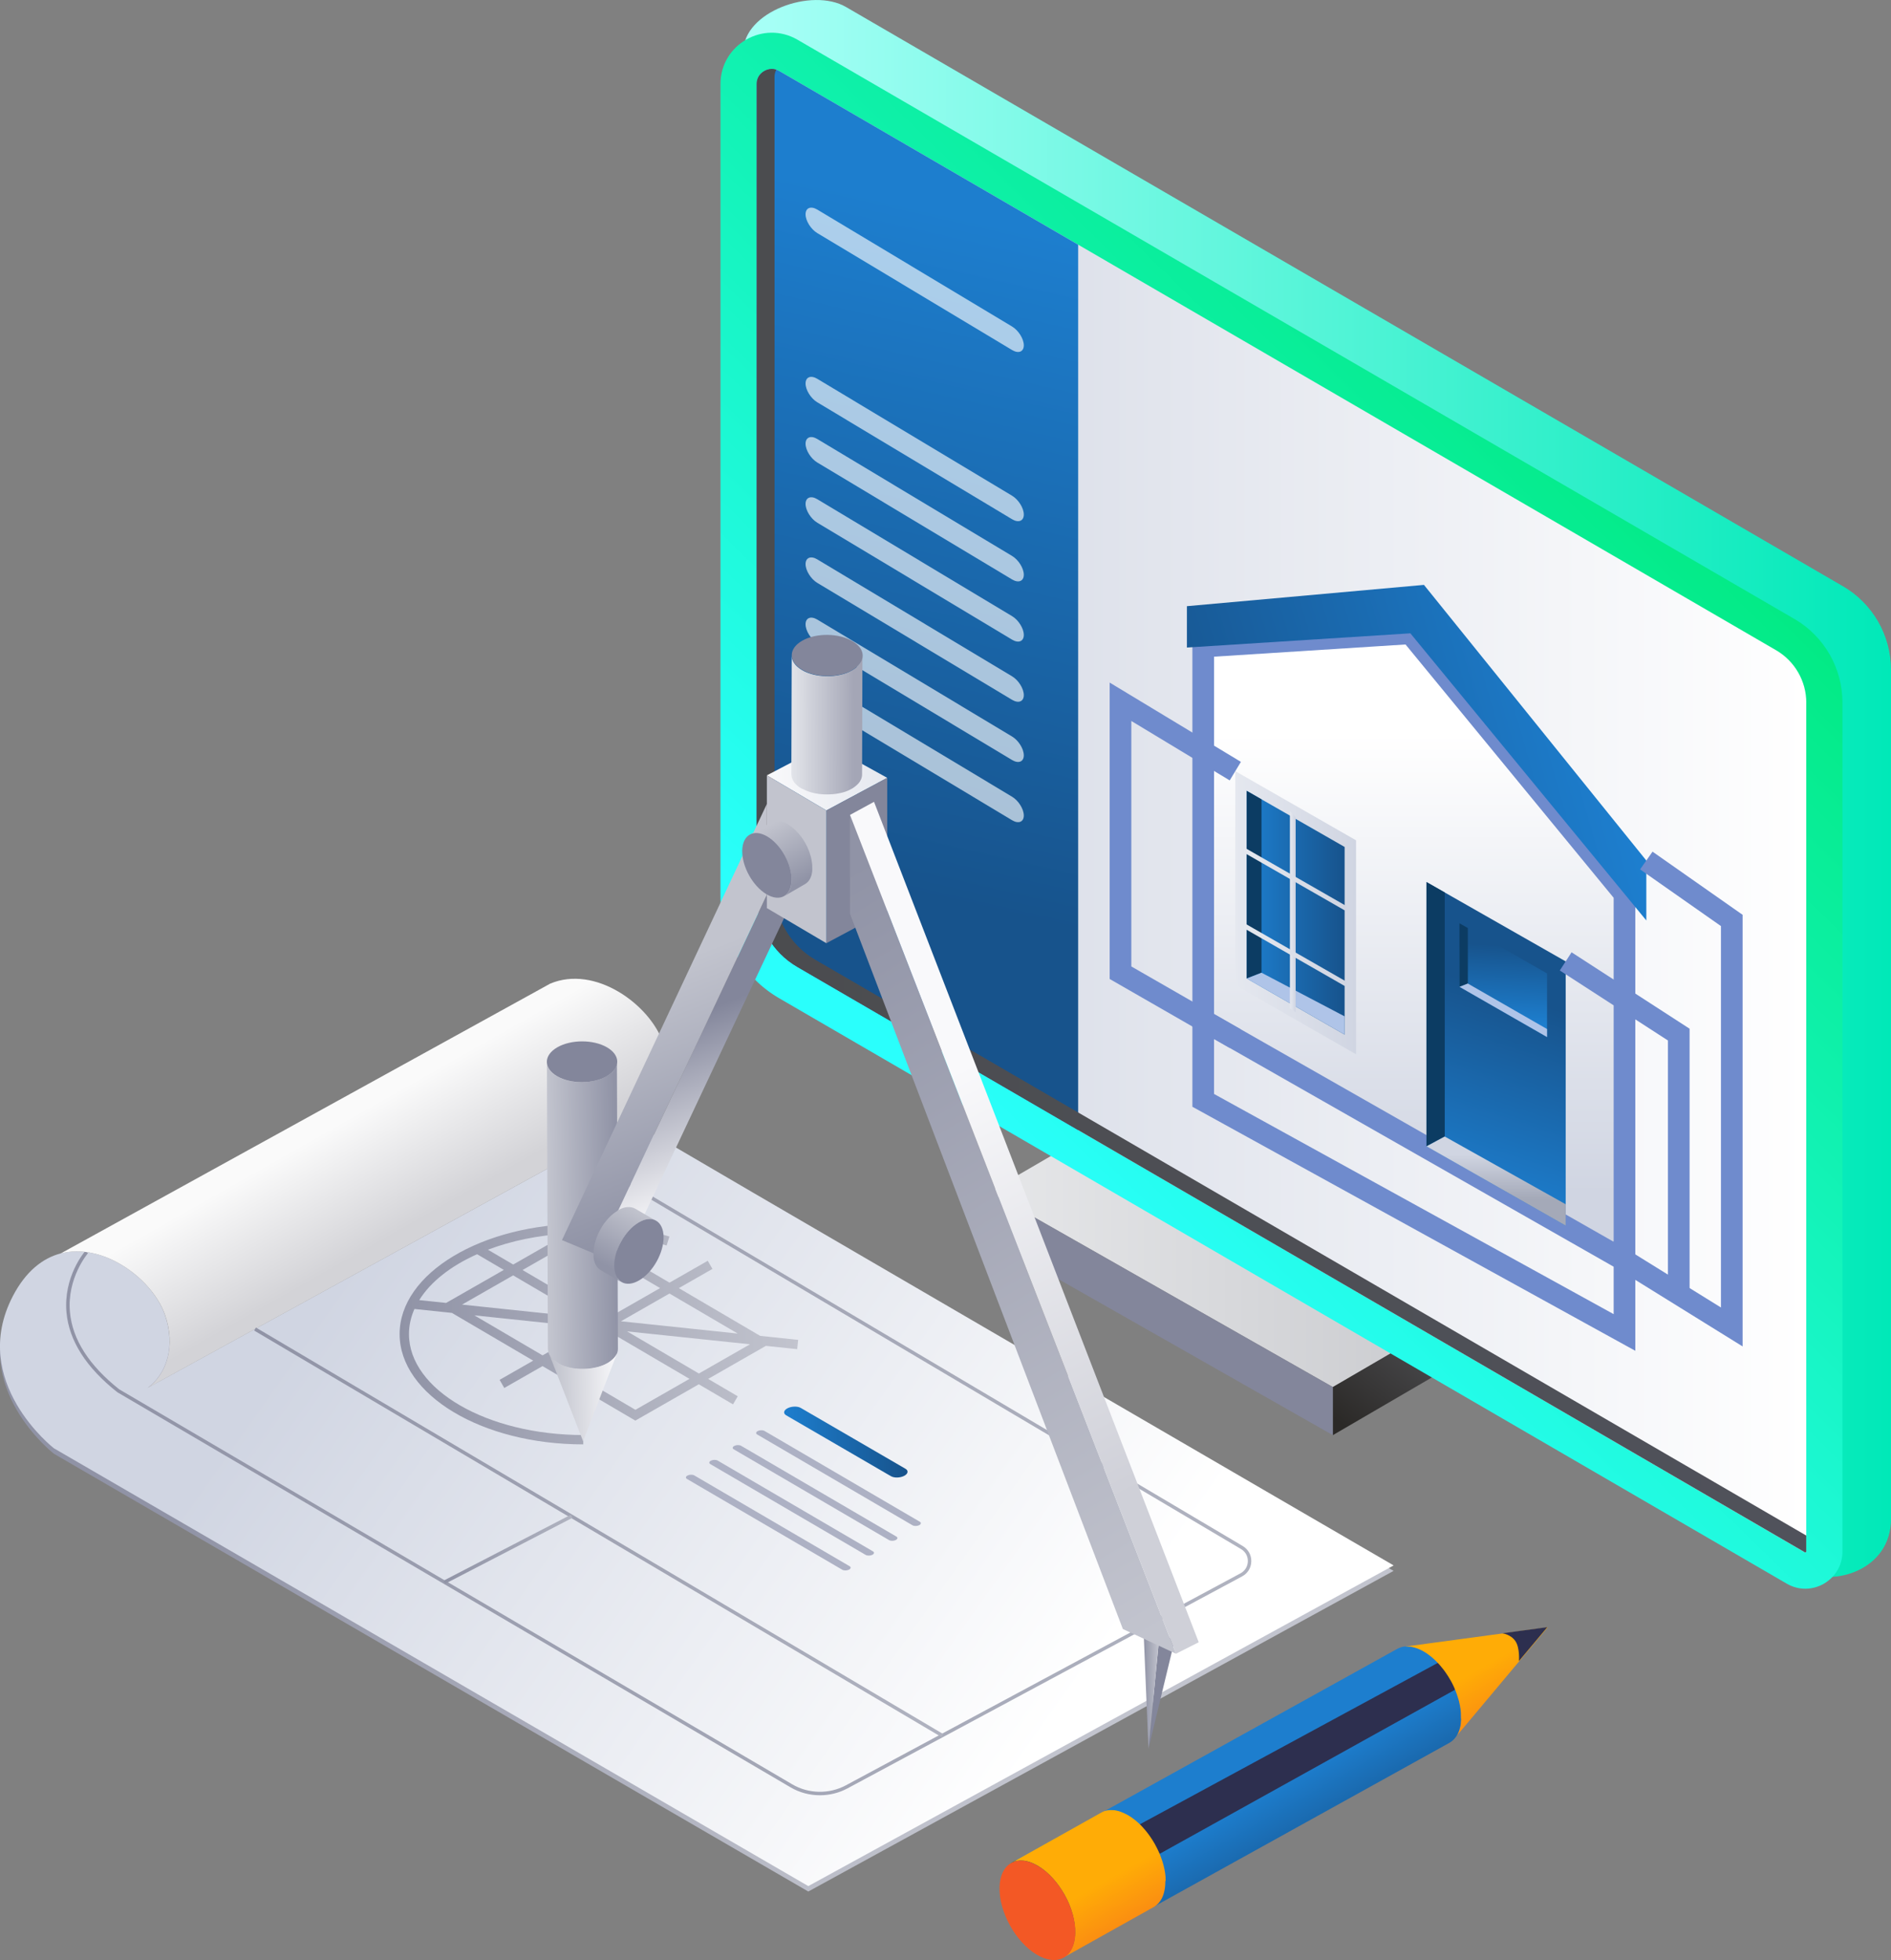 <?xml version="1.0" encoding="UTF-8"?><svg id="Layer_1" xmlns="http://www.w3.org/2000/svg" xmlns:xlink="http://www.w3.org/1999/xlink" viewBox="0 0 462.7 479.56"><rect x="0" y="0" width="462.7" height="479.56" fill="#808080" stroke="none"/><defs><style>.cls-1{fill:url(#linear-gradient-2);}.cls-2{fill:#83869b;}.cls-3{fill:#afc4e8;}.cls-4{fill:#fff;}.cls-5{fill:url(#linear-gradient-17);}.cls-6{fill:#0c3c63;}.cls-7{fill:url(#linear-gradient-15);}.cls-8{fill:url(#linear-gradient-18);}.cls-9{fill:url(#linear-gradient-40);}.cls-10{fill:#2d2f4f;}.cls-11{fill:url(#linear-gradient-28);}.cls-12{fill:url(#linear-gradient-14);}.cls-13{fill:url(#linear-gradient-36);}.cls-14{fill:url(#linear-gradient-20);}.cls-15{fill:url(#linear-gradient-6);}.cls-16{fill:#2f655f;}.cls-17{fill:url(#linear-gradient-35);}.cls-18{opacity:.63;}.cls-19{fill:url(#linear-gradient-32);}.cls-20{fill:url(#linear-gradient-11);}.cls-21{fill:url(#linear-gradient-39);}.cls-22{fill:url(#linear-gradient-10);}.cls-23{fill:url(#linear-gradient-37);}.cls-24{fill:url(#linear-gradient-16);}.cls-25{fill:none;}.cls-25,.cls-26{stroke:#6f8bcd;stroke-miterlimit:10;stroke-width:5.3px;}.cls-27{fill:url(#linear-gradient-31);}.cls-28{fill:#adb1c4;}.cls-29{fill:url(#linear-gradient-41);}.cls-30{fill:url(#linear-gradient-25);}.cls-31{fill:url(#linear-gradient-5);}.cls-26{fill:url(#linear-gradient-21);}.cls-32{fill:url(#linear-gradient-34);}.cls-33{fill:#c2c4ce;}.cls-34{fill:url(#linear-gradient-7);}.cls-35{fill:url(#linear-gradient-24);}.cls-36{fill:url(#linear-gradient-9);}.cls-37{fill:url(#linear-gradient-22);}.cls-38{fill:url(#linear-gradient-3);}.cls-39{fill:url(#linear-gradient);}.cls-40{fill:url(#linear-gradient-27);}.cls-41{fill:url(#linear-gradient-33);}.cls-42{fill:url(#linear-gradient-38);}.cls-43{fill:#f35825;}.cls-44{fill:url(#linear-gradient-29);}.cls-45{fill:url(#linear-gradient-30);}.cls-46{fill:url(#linear-gradient-23);}.cls-47{fill:url(#linear-gradient-19);}.cls-48{fill:url(#linear-gradient-4);}.cls-49{fill:url(#linear-gradient-8);}.cls-50{fill:url(#linear-gradient-12);}.cls-51{fill:url(#linear-gradient-13);}.cls-52{fill:url(#linear-gradient-26);}</style><linearGradient id="linear-gradient" x1="8517.98" y1="305.15" x2="8637.45" y2="305.15" gradientTransform="translate(8879.55) rotate(-180) scale(1 -1)" gradientUnits="userSpaceOnUse"><stop offset="0" stop-color="#c8c9cd"/><stop offset="1" stop-color="#e6e7e9"/></linearGradient><linearGradient id="linear-gradient-2" x1="8523.86" y1="319.45" x2="8548.22" y2="351.27" gradientTransform="translate(8879.55) rotate(-180) scale(1 -1)" gradientUnits="userSpaceOnUse"><stop offset="0" stop-color="#56575c"/><stop offset=".99" stop-color="#2b2927"/></linearGradient><linearGradient id="linear-gradient-3" x1="181.9" y1="192.9" x2="462.7" y2="192.9" gradientUnits="userSpaceOnUse"><stop offset=".02" stop-color="#a6fff6"/><stop offset="1" stop-color="#00e9b8"/></linearGradient><linearGradient id="linear-gradient-4" x1="411.93" y1="98.68" x2="238.55" y2="276.16" gradientUnits="userSpaceOnUse"><stop offset=".02" stop-color="#00e97e"/><stop offset="1" stop-color="#2afffc"/></linearGradient><linearGradient id="linear-gradient-5" x1="185.15" y1="198.35" x2="441.96" y2="198.35" gradientUnits="userSpaceOnUse"><stop offset="0" stop-color="#d0d5e2"/><stop offset="1" stop-color="#fff"/></linearGradient><linearGradient id="linear-gradient-6" x1="245.78" y1="55.11" x2="209.12" y2="215.52" gradientUnits="userSpaceOnUse"><stop offset="0" stop-color="#1d7ece"/><stop offset="1" stop-color="#17538c"/></linearGradient><linearGradient id="linear-gradient-7" x1="185.15" y1="198.35" x2="441.96" y2="198.35" gradientUnits="userSpaceOnUse"><stop offset="0" stop-color="#4b4c4f"/><stop offset="1" stop-color="#50525b"/></linearGradient><linearGradient id="linear-gradient-8" x1="103.86" y1="264.6" x2="102.37" y2="264.4" gradientTransform="matrix(1, 0, 0, 1, 0, 0)" xlink:href="#linear-gradient"/><linearGradient id="linear-gradient-9" x1="88.35" y1="307.29" x2="256.07" y2="425.82" gradientUnits="userSpaceOnUse"><stop offset="0" stop-color="#9093a6"/><stop offset="1" stop-color="#c2c4ce"/></linearGradient><linearGradient id="linear-gradient-10" x1="151.7" y1="272.93" x2="149.57" y2="272.66" gradientTransform="matrix(1, 0, 0, 1, 0, 0)" xlink:href="#linear-gradient"/><linearGradient id="linear-gradient-11" x1="88.35" y1="305.95" x2="256.07" y2="424.48" xlink:href="#linear-gradient-5"/><linearGradient id="linear-gradient-12" x1="16.18" y1="360.49" x2="306.18" y2="360.49" gradientUnits="userSpaceOnUse"><stop offset="0" stop-color="#9093a6"/><stop offset="1" stop-color="#b0b3c0"/></linearGradient><linearGradient id="linear-gradient-13" x1="99.62" y1="300.19" x2="84.72" y2="273.88" gradientUnits="userSpaceOnUse"><stop offset="0" stop-color="#d3d3d7"/><stop offset="1" stop-color="#fafafa"/></linearGradient><linearGradient id="linear-gradient-14" x1="62.19" y1="374.88" x2="230.81" y2="374.88" gradientTransform="translate(394.62 57.96) rotate(59.4)" xlink:href="#linear-gradient-12"/><linearGradient id="linear-gradient-15" x1="108.53" y1="379.03" x2="140.08" y2="379.03" gradientTransform="translate(188.25 -14.7) rotate(27.38)" xlink:href="#linear-gradient-12"/><linearGradient id="linear-gradient-16" x1="97.79" y1="326.41" x2="195.3" y2="326.41" xlink:href="#linear-gradient-9"/><linearGradient id="linear-gradient-17" x1="191.86" y1="352.81" x2="222.06" y2="352.81" xlink:href="#linear-gradient-6"/><linearGradient id="linear-gradient-18" x1="-2536.83" y1="8227.47" x2="-2521.74" y2="8252.73" gradientTransform="translate(2620.12 -6582.1) rotate(1.16) scale(.86) skewX(-.03)" xlink:href="#linear-gradient-6"/><linearGradient id="linear-gradient-19" x1="-2468.43" y1="8187.02" x2="-2453.4" y2="8212.19" gradientTransform="translate(2620.12 -6582.1) rotate(1.16) scale(.86) skewX(-.03)" gradientUnits="userSpaceOnUse"><stop offset="0" stop-color="#ffac06"/><stop offset="1" stop-color="#f66c1e"/></linearGradient><linearGradient id="linear-gradient-20" x1="-2578.7" y1="8252.48" x2="-2564.1" y2="8276.94" xlink:href="#linear-gradient-19"/><linearGradient id="linear-gradient-21" x1="345.95" y1="291.86" x2="345.95" y2="179.56" xlink:href="#linear-gradient-5"/><linearGradient id="linear-gradient-22" x1="850.13" y1="174.16" x2="954.94" y2="204.24" gradientTransform="translate(1240.66) rotate(-180) scale(1 -1)" xlink:href="#linear-gradient-6"/><linearGradient id="linear-gradient-23" x1="355.25" y1="290.86" x2="370.74" y2="243.57" xlink:href="#linear-gradient-6"/><linearGradient id="linear-gradient-24" x1="874.59" y1="282.41" x2="874.59" y2="293.4" gradientTransform="translate(1240.66) rotate(-180) scale(1 -1)" gradientUnits="userSpaceOnUse"><stop offset="0" stop-color="#d0d5e2"/><stop offset="1" stop-color="#a4a9b8"/></linearGradient><linearGradient id="linear-gradient-25" x1="367.29" y1="250.15" x2="368.27" y2="231.26" xlink:href="#linear-gradient-6"/><linearGradient id="linear-gradient-26" x1="908.85" y1="223.31" x2="938.4" y2="223.31" gradientTransform="translate(1240.66) rotate(-180) scale(1 -1)" gradientUnits="userSpaceOnUse"><stop offset="0" stop-color="#d0d5e2"/><stop offset="1" stop-color="#e5e8ef"/></linearGradient><linearGradient id="linear-gradient-27" x1="305.05" y1="223.31" x2="329.01" y2="223.31" xlink:href="#linear-gradient-6"/><linearGradient id="linear-gradient-28" x1="923.63" y1="223.05" x2="925.04" y2="223.05" xlink:href="#linear-gradient-26"/><linearGradient id="linear-gradient-29" x1="911.09" y1="215.21" x2="936.16" y2="215.21" xlink:href="#linear-gradient-26"/><linearGradient id="linear-gradient-30" x1="911.09" y1="233.71" x2="936.16" y2="233.71" xlink:href="#linear-gradient-26"/><linearGradient id="linear-gradient-31" x1="279.82" y1="413.45" x2="283.51" y2="413.45" xlink:href="#linear-gradient-9"/><linearGradient id="linear-gradient-32" x1="-7035.95" y1="-13257.35" x2="-7027.47" y2="-13243.16" gradientTransform="translate(-14848.64 -229.59) rotate(119.97)" xlink:href="#linear-gradient-9"/><linearGradient id="linear-gradient-33" x1="-6997.52" y1="-13280.08" x2="-6989.07" y2="-13265.94" gradientTransform="translate(-14848.64 -229.59) rotate(119.97)" gradientUnits="userSpaceOnUse"><stop offset="0" stop-color="#f9f9fb"/><stop offset="1" stop-color="#bfc1cb"/></linearGradient><linearGradient id="linear-gradient-34" x1="183.08" y1="291.11" x2="166.77" y2="249.44" gradientUnits="userSpaceOnUse"><stop offset="0" stop-color="#f9f9fb"/><stop offset="1" stop-color="#83869b"/></linearGradient><linearGradient id="linear-gradient-35" x1="179.09" y1="292.23" x2="157.89" y2="238.07" xlink:href="#linear-gradient-9"/><linearGradient id="linear-gradient-36" x1="187.64" y1="190.19" x2="217.09" y2="190.19" gradientUnits="userSpaceOnUse"><stop offset="0" stop-color="#f9f9fb"/><stop offset="1" stop-color="#e5e8ef"/></linearGradient><linearGradient id="linear-gradient-37" x1="-6990.89" y1="-13416.35" x2="-6982.67" y2="-13402.58" gradientTransform="translate(-14895.99 -656.89) rotate(120.69)" gradientUnits="userSpaceOnUse"><stop offset=".02" stop-color="#a4a6b6"/><stop offset="1" stop-color="#e4e6eb"/></linearGradient><linearGradient id="linear-gradient-38" x1="194.52" y1="220.51" x2="296.44" y2="391.22" xlink:href="#linear-gradient-9"/><linearGradient id="linear-gradient-39" x1="232.16" y1="262.56" x2="281.57" y2="362.8" gradientUnits="userSpaceOnUse"><stop offset="0" stop-color="#f9f9fb"/><stop offset="1" stop-color="#cfd0d8"/></linearGradient><linearGradient id="linear-gradient-40" x1="-15132.16" y1="-359.15" x2="-15123.98" y2="-345.46" gradientTransform="translate(-7314.26 -12858.93) rotate(-120.9)" xlink:href="#linear-gradient-9"/><linearGradient id="linear-gradient-41" x1="-7346.87" y1="-13185.05" x2="-7338.7" y2="-13171.36" gradientTransform="translate(-7345.41 -12858.93) rotate(-59.1) scale(1 -1)" xlink:href="#linear-gradient-9"/></defs><g><g><polygon class="cls-39" points="326.13 339.36 242.1 291.59 277.54 270.95 361.57 318.72 326.13 339.36"/><polygon class="cls-1" points="361.57 330.48 326.13 351.13 326.13 339.36 361.57 318.72 361.57 330.48"/><polygon class="cls-2" points="242.1 291.59 326.13 339.36 326.13 351.13 242.1 303.36 242.1 291.59"/></g><path class="cls-38" d="M450.93,143.43L207.02,1.72c-8.36-4.86-25.12,1.18-25.12,10.85l6.27,198.73c0,10.27,5.46,19.76,14.34,24.92l239.65,148.33c6.05,3.52,20.54-.17,20.54-12.93V163.88c0-8.43-4.48-16.22-11.77-20.46Z"/><path class="cls-48" d="M439.05,151.43L195.14,9.72c-8.36-4.86-18.85,1.17-18.85,10.85V219.3c0,10.27,5.46,19.76,14.34,24.92l246.55,143.24c6.05,3.52,13.64-.85,13.64-7.85V171.88c0-8.43-4.48-16.22-11.77-20.46Z"/><path class="cls-31" d="M441.96,171.89v207.73c-.03,.15-.16,.23-.23,.23,0,0-.04-.01-.1-.04l-177.81-103.31-68.73-39.93c-6.13-3.56-9.93-10.17-9.93-17.26V20.56c0-2.53,2.21-3.7,3.7-3.7,.62,0,1.24,.18,1.83,.52l73.13,42.49h0s170.78,99.23,170.78,99.23c4.54,2.64,7.37,7.54,7.37,12.8Z"/><path class="cls-15" d="M263.81,59.86v216.63l-68.73-39.93c-6.13-3.56-9.93-10.17-9.93-17.26V20.56c0-2.53,2.21-3.7,3.7-3.7,.62,0,1.24,.18,1.83,.52l73.13,42.49Z"/><path class="cls-34" d="M199.45,234.79c-6.13-3.56-9.93-10.17-9.93-17.26V18.8c0-.68,.17-1.25,.43-1.74-.36-.12-.72-.2-1.09-.2-1.49,0-3.71,1.18-3.71,3.7V219.3c0,7.09,3.81,13.7,9.93,17.26l246.55,143.24c.06,.03,.09,.04,.09,.04,.08,0,.21-.09,.24-.23v-3.92L199.45,234.79Z"/><g class="cls-18"><path class="cls-4" d="M247.64,127.04l-47.66-28.61c-1.58-.95-2.87-3.02-2.87-4.6h0c0-1.58,1.29-2.1,2.87-1.15l47.66,28.61c1.58,.95,2.87,3.02,2.87,4.6h0c0,1.58-1.29,2.1-2.87,1.15Z"/><path class="cls-4" d="M247.64,85.64l-47.66-28.61c-1.58-.95-2.87-3.02-2.87-4.6h0c0-1.58,1.29-2.1,2.87-1.15l47.66,28.61c1.58,.95,2.87,3.02,2.87,4.6h0c0,1.58-1.29,2.1-2.87,1.15Z"/><path class="cls-4" d="M247.64,141.77l-47.66-28.61c-1.58-.95-2.87-3.02-2.87-4.6h0c0-1.58,1.29-2.1,2.87-1.15l47.66,28.61c1.58,.95,2.87,3.02,2.87,4.6h0c0,1.58-1.29,2.1-2.87,1.15Z"/><path class="cls-4" d="M247.64,156.5l-47.66-28.61c-1.58-.95-2.87-3.02-2.87-4.6h0c0-1.58,1.29-2.1,2.87-1.15l47.66,28.61c1.58,.95,2.87,3.02,2.87,4.6h0c0,1.58-1.29,2.1-2.87,1.15Z"/><path class="cls-4" d="M247.64,171.22l-47.66-28.61c-1.58-.95-2.87-3.02-2.87-4.6h0c0-1.58,1.29-2.1,2.87-1.15l47.66,28.61c1.58,.95,2.87,3.02,2.87,4.6h0c0,1.58-1.29,2.1-2.87,1.15Z"/><path class="cls-4" d="M247.64,185.95l-47.66-28.61c-1.58-.95-2.87-3.02-2.87-4.6h0c0-1.58,1.29-2.1,2.87-1.15l47.66,28.61c1.58,.95,2.87,3.02,2.87,4.6h0c0,1.58-1.29,2.1-2.87,1.15Z"/><path class="cls-4" d="M247.64,200.68l-47.66-28.61c-1.58-.95-2.87-3.02-2.87-4.6h0c0-1.58,1.29-2.1,2.87-1.15l47.66,28.61c1.58,.95,2.87,3.02,2.87,4.6h0c0,1.58-1.29,2.1-2.87,1.15Z"/></g></g><path class="cls-49" d="M104.07,263.92l-2.06,1.14c.67-.47,1.36-.84,2.06-1.14Z"/><g><path class="cls-36" d="M341.01,384.33l-143.23,78.46L13.2,355.69s-20.94-16.24-10.08-37.19c3.18-6.13,7.33-9.33,11.71-10.49,7.44-1.95,15.56,1.99,20.77,7.52,2.19,2.32,3.85,4.92,4.74,7.46,2.68,7.63,.48,14.43-4.19,17.89l118.67-65.05c.98,.92,186.18,108.51,186.18,108.51Z"/><path class="cls-22" d="M151.99,271.97c-.89,.68-1.87,1.23-2.94,1.61l2.94-1.61Z"/><path class="cls-20" d="M341.01,383l-143.23,78.46L13.2,354.35s-20.94-16.24-10.08-37.19c3.18-6.13,7.33-9.33,11.71-10.49,7.44-1.95,15.56,1.99,20.77,7.52,2.19,2.32,3.85,4.92,4.74,7.46,2.68,7.63,.48,14.43-4.19,17.89l118.67-65.05c.98,.92,186.18,108.51,186.18,108.51Z"/><path class="cls-50" d="M200.63,439.24c-2.5,0-5-.65-7.21-1.95L28.68,340.61l-.02-.02c-7.59-6.01-11.75-12.55-12.39-19.45-.8-8.77,4.39-14.82,4.61-15.08l.64,.56c-.05,.06-5.18,6.05-4.4,14.45,.61,6.65,4.67,12.99,12.04,18.84l164.69,96.65c4,2.35,9.02,2.44,13.11,.25l96.57-51.87c1.1-.59,1.77-1.69,1.8-2.94,.03-1.25-.6-2.38-1.68-3.01l-162.95-96.52,.43-.73,162.95,96.52c1.34,.8,2.13,2.2,2.09,3.76-.03,1.56-.87,2.93-2.25,3.67l-96.57,51.87c-2.09,1.12-4.41,1.68-6.73,1.68Z"/><path class="cls-51" d="M158.21,272.64l-3.38,1.86-21.43,11.74-97.23,53.31c4.67-3.45,6.87-10.26,4.19-17.89-.89-2.54-2.56-5.14-4.74-7.46-5.21-5.53-13.34-9.47-20.77-7.52l117.02-64.5,2.71-1.5c11.03-4.69,24.37,5.1,27.59,14.27,2.63,7.49,.55,14.19-3.94,17.69Z"/><rect class="cls-12" x="146.08" y="277.18" width=".85" height="195.39" transform="translate(-250.75 310.18) rotate(-59.4)"/><rect class="cls-7" x="106.76" y="378.61" width="35.09" height=".85" transform="translate(-160.4 99.64) rotate(-27.38)"/><g><path class="cls-24" d="M195.06,330.1l.24-2.28-9.3-.98-19.9-11.68,8.22-4.7-1.14-1.99-9.36,5.35-20.63-12.1c6.96,.04,13.84,1.08,19.92,3.01l.69-2.19c-6.44-2.05-13.73-3.13-21.08-3.13-24.78,0-44.94,12.11-44.94,26.99s20.16,26.99,44.94,26.99v-2.29c-23.52,0-42.65-11.08-42.65-24.7,0-2.12,.47-4.18,1.34-6.14l9.16,.96,19.9,11.68-8.22,4.7,1.14,1.99,9.36-5.35,22.71,13.33,15.53-8.88,8.37,4.91,1.16-1.98-7.24-4.25,14.12-8.08,7.65,.8Zm-14.58-3.83l-28.54-3,11.87-6.79,16.68,9.78Zm-32.19-3.55l-20.43-11.99,13.23-7.57,20.43,11.99-13.23,7.57Zm-5.16-.37l-30.07-3.16,12.5-7.15,17.57,10.31Zm-17.55-12.96l-6.19-3.63c5.68-2.16,12.29-3.55,19.4-3.93l-13.22,7.56Zm-8.85-2.53l6.55,3.84-14.12,8.08-6.58-.69c2.78-4.49,7.75-8.37,14.16-11.23Zm-.64,14.96l28.54,3-11.87,6.79-16.68-9.79Zm39.39,23.11l-20.43-11.99,13.23-7.57,20.43,11.99-13.23,7.57Zm15.53-8.88l-17.57-10.31,30.07,3.16-12.5,7.15Z"/><g><path class="cls-5" d="M217.98,361.16l-25.61-14.88c-.79-.46-.64-1.24,.35-1.74h0c.98-.5,2.44-.53,3.23-.06l25.61,14.88c.79,.46,.64,1.24-.35,1.74h0c-.98,.5-2.44,.53-3.23,.06Z"/><path class="cls-28" d="M223.27,373.18l-38.01-22.22c-.39-.23-.31-.61,.18-.85h0c.5-.24,1.22-.24,1.62-.01l38.01,22.22c.39,.23,.31,.61-.18,.85h0c-.5,.24-1.22,.24-1.62,.01Z"/><path class="cls-28" d="M217.54,376.81l-38.01-22.22c-.39-.23-.31-.61,.18-.85h0c.5-.24,1.22-.24,1.62-.01l38.01,22.22c.39,.23,.31,.61-.18,.85h0c-.5,.24-1.22,.24-1.62,.01Z"/><path class="cls-28" d="M211.81,380.43l-38.01-22.22c-.39-.23-.31-.61,.18-.85h0c.5-.24,1.22-.24,1.62-.01l38.01,22.22c.39,.23,.31,.61-.18,.85h0c-.5,.24-1.22,.24-1.62,.01Z"/><path class="cls-28" d="M206.09,384.06l-38.01-22.22c-.39-.23-.31-.61,.18-.85h0c.5-.24,1.22-.24,1.62-.01l38.01,22.22c.39,.23,.31,.61-.18,.85h0c-.5,.24-1.22,.24-1.62,.01Z"/></g></g></g><g><g><path class="cls-8" d="M357.5,420.44v.03c0,.15-.01,.3-.02,.45,0,.15-.02,.3-.04,.44,0,.04,0,.07-.01,.11,0,.03,0,.06,0,.09-.01,.09-.02,.18-.03,.26-.02,.15-.05,.3-.07,.44-.01,.06-.03,.11-.04,.17,0,.03-.02,.08-.03,.11-.01,.06-.03,.12-.04,.17-.04,.16-.08,.32-.13,.47-.01,.05-.03,.08-.04,.12-.02,.05-.03,.09-.05,.14-.02,.08-.05,.16-.08,.23-.06,.15-.12,.29-.19,.43-.01,.03-.02,.05-.03,.08,0,0-.01,.02-.01,.02-.06,.11-.12,.22-.18,.32,0,0,0,.01-.01,.02-.05,.1-.12,.2-.18,.29,0,0-.01,.01-.01,.02-.02,.03-.04,.05-.06,.08-.12,.17-.24,.32-.37,.47-.05,.06-.1,.1-.15,.16-.11,.12-.23,.23-.35,.33-.05,.05-.1,.09-.15,.13-.18,.14-.36,.26-.55,.37l-93.64,51.9s.02-.02,.04-.03c.08-.04,.15-.08,.22-.14,.01-.01,.03-.02,.04-.03,.06-.04,.12-.09,.18-.14,.05-.04,.11-.09,.15-.13,.07-.05,.13-.1,.18-.16s.12-.11,.17-.17c.06-.06,.12-.11,.17-.18,.05-.06,.11-.13,.16-.2,.05-.06,.11-.13,.16-.2,.03-.04,.05-.07,.08-.12,.11-.16,.21-.32,.29-.49,.11-.2,.21-.41,.29-.63,.04-.09,.07-.19,.11-.29,0-.01,.01-.02,.01-.03,.01-.03,.02-.06,.04-.1,0-.02,.01-.05,.02-.07,.09-.27,.17-.56,.23-.87,.03-.12,.05-.24,.07-.37,.02-.14,.04-.29,.06-.43,0-.01,0-.03,0-.05,0-.02,0-.04,0-.06,0-.09,.02-.17,.02-.26,.02-.25,.04-.5,.05-.77,.02-.74-.03-1.5-.13-2.27v-.02s0-.01,0-.02c-.11-.75-.27-1.5-.47-2.26,0-.02-.01-.04-.02-.06-.03-.11-.06-.21-.09-.31-.02-.08-.05-.17-.08-.25-.06-.19-.12-.38-.18-.56-.29-.83-.63-1.66-1.02-2.46-.14-.28-.28-.54-.43-.82-.04-.08-.08-.17-.13-.24-.21-.38-.43-.75-.66-1.12-.67-1.07-1.43-2.08-2.26-2.98-.11-.13-.22-.24-.33-.36-.15-.16-.31-.32-.46-.47-.26-.25-.52-.48-.78-.71-.61-.53-1.24-.99-1.9-1.38-.14-.08-.27-.16-.4-.23-.2-.12-.4-.22-.6-.31-.07-.03-.13-.06-.2-.09-.07-.04-.14-.07-.21-.09h0c-.07-.03-.13-.06-.19-.08-.02,0-.03-.02-.05-.02-.06-.02-.12-.05-.18-.07-.05-.01-.09-.03-.13-.04-.1-.04-.21-.07-.31-.1-.05-.02-.09-.03-.13-.04-.09-.03-.17-.05-.26-.07h0c-.05-.01-.1-.03-.16-.04-.08-.02-.16-.03-.24-.05-.03,0-.07-.01-.1-.02-.02,0-.05-.01-.08-.01-.08-.01-.15-.02-.22-.03-.06,0-.11-.01-.16-.02-.02,0-.04,0-.06,0-.06,0-.12,0-.17-.02-.08,0-.16,0-.24-.01-.21-.01-.42,0-.61,.02-.15,0-.29,.03-.44,.06-.01,0-.03,0-.04,0-.02,0-.03,0-.05,.01-.16,.03-.32,.08-.48,.12-.02,0-.05,0-.06,.02-.03,.01-.06,.02-.09,.03-.04,.01-.07,.02-.11,.04-.09,.03-.18,.07-.26,.11-.08,.03-.15,.07-.23,.11-.04,.02-.08,.04-.12,.06l93.7-51.94c.11-.06,.23-.12,.35-.17,.04-.02,.08-.03,.12-.04l.25-.1s.03-.01,.04-.01c.02,0,.04-.01,.05-.02,.19-.06,.39-.12,.59-.15h0s.03,0,.04,0c.14-.03,.29-.04,.43-.06,.02,0,.04,0,.06,0,.03,0,.06,0,.09,0,.1,0,.2,0,.29,0,.04,0,.07,0,.11,0h.06c.08,0,.16,.01,.24,.01,.04,0,.09,0,.13,0,.02,0,.04,0,.06,0,.06,0,.13,.01,.2,.03,.05,0,.11,0,.15,.01,.02,0,.05,.01,.07,.01,.06,.01,.12,.03,.19,.04,.05,0,.1,.01,.15,.03,.03,0,.06,.01,.09,.02,.05,.01,.11,.03,.16,.04,.05,.01,.09,.03,.13,.03,.04,.01,.08,.03,.12,.04,.06,.02,.11,.03,.17,.05,.03,.01,.06,.02,.09,.03,.06,.02,.13,.04,.19,.06,.05,.02,.09,.03,.13,.05,.02,0,.03,0,.05,.01,.13,.05,.25,.1,.38,.15,.12,.05,.24,.1,.37,.17,.02,0,.04,.02,.06,.02,.05,.02,.09,.04,.13,.07,.06,.03,.12,.06,.19,.09,.04,.02,.08,.04,.12,.07,.05,.02,.1,.05,.15,.08,.04,.02,.08,.04,.11,.06,.1,.05,.2,.12,.29,.17,.03,.02,.06,.04,.09,.05,.13,.08,.26,.17,.39,.25,.13,.08,.26,.18,.39,.27,.02,.01,.03,.02,.05,.04,.02,.01,.03,.02,.05,.04,.1,.07,.2,.14,.29,.22,.14,.1,.27,.21,.4,.32,.05,.04,.09,.08,.14,.11,.03,.03,.06,.05,.09,.08,.06,.05,.13,.1,.18,.16,.14,.12,.28,.25,.41,.37,.06,.06,.13,.12,.19,.19,.03,.03,.06,.05,.09,.08,.04,.04,.08,.08,.12,.12,.13,.13,.26,.26,.38,.4,.09,.09,.17,.18,.25,.27,.02,.02,.04,.05,.06,.07,.02,.02,.04,.04,.06,.07,.12,.13,.24,.27,.35,.41,.12,.14,.24,.28,.35,.43h0s0,0,0,.01c.11,.14,.23,.29,.34,.43,.14,.18,.27,.37,.4,.55,.2,.28,.39,.56,.57,.85,.02,.03,.04,.07,.06,.09,.13,.2,.24,.41,.37,.61,.08,.14,.17,.27,.24,.41,.02,.03,.03,.07,.06,.09,.04,.08,.08,.17,.13,.24,.08,.17,.17,.33,.26,.49,.07,.13,.13,.26,.19,.39,.02,.03,.03,.07,.05,.09,.01,.03,.02,.05,.03,.08,.08,.17,.16,.33,.23,.5,.07,.15,.13,.3,.2,.45,.01,.02,.02,.04,.03,.06,0,.02,.01,.04,.02,.05,.04,.11,.09,.22,.13,.33,.06,.15,.12,.31,.17,.46,.03,.09,.07,.19,.11,.29,0,.02,.02,.05,.02,.07,.01,.03,.02,.06,.03,.09,.06,.16,.1,.32,.15,.48,.05,.16,.1,.32,.15,.48,0,.02,.01,.04,.02,.06,0,.02,.01,.05,.02,.06,.03,.12,.07,.25,.1,.36,.04,.16,.09,.34,.12,.5,.02,.07,.03,.14,.04,.21,0,.04,.02,.07,.02,.11,.01,.06,.03,.11,.04,.17,.03,.16,.06,.33,.09,.49,.03,.15,.05,.3,.07,.45,0,0,0,.01,0,.01,0,0,0,.01,0,.02,.02,.16,.04,.31,.05,.47,.01,.15,.03,.3,.04,.46,0,.05,0,.11,0,.16,0,.03,0,.06,0,.09,0,.07,0,.14,.01,.21,0,.15,.01,.3,.01,.45,0,.15,0,.29,0,.42Z"/><path class="cls-16" d="M254.83,456.09c5.09,3.08,9.1,10.37,8.96,16.28-.14,5.92-4.38,8.22-9.47,5.14-5.09-3.08-9.1-10.37-8.96-16.28,.14-5.92,4.38-8.22,9.46-5.14Z"/></g><path class="cls-10" d="M351.81,406.85l-72.92,39.5,4.85,7.22,72.28-40.15s-.47-6.54-4.22-6.56Z"/><path class="cls-47" d="M357.5,420.46v-.03c0-.13,0-.28,0-.42,0-.15,0-.3-.01-.45,0-.06,0-.13-.01-.21,0-.03,0-.06,0-.09,0-.05,0-.11,0-.16-.01-.15-.03-.3-.04-.46-.01-.16-.03-.31-.05-.47,0,0,0-.01,0-.02,0,0,0,0,0-.01-.02-.15-.04-.3-.07-.45-.03-.16-.06-.32-.09-.49-.01-.06-.03-.11-.04-.17,0-.04-.02-.07-.02-.11-.02-.07-.03-.14-.04-.21-.04-.16-.08-.34-.12-.5-.03-.12-.07-.24-.1-.36,0-.02-.01-.04-.02-.06,0-.02-.01-.04-.02-.06-.05-.16-.1-.32-.15-.48-.05-.16-.1-.32-.15-.48-.01-.03-.02-.06-.03-.09,0-.02-.02-.05-.02-.07-.04-.1-.07-.2-.11-.29-.06-.15-.12-.31-.17-.46-.04-.11-.09-.22-.13-.33-.01-.02-.02-.04-.02-.05-.01-.02-.02-.04-.03-.06-.06-.15-.13-.3-.2-.45-.07-.17-.15-.33-.23-.5-.01-.02-.02-.05-.03-.08-.02-.03-.03-.07-.05-.09-.06-.13-.12-.26-.19-.39-.08-.17-.17-.33-.26-.49-.05-.08-.08-.16-.13-.24-.02-.03-.03-.07-.06-.09-.07-.14-.16-.27-.24-.41-.12-.2-.24-.41-.37-.61-.02-.03-.03-.07-.06-.09-.19-.29-.37-.58-.57-.85-.13-.18-.27-.37-.4-.55-.11-.14-.22-.29-.34-.43h-.01c-.11-.16-.23-.3-.35-.44-.11-.14-.23-.28-.35-.41-.02-.02-.04-.04-.06-.07-.02-.02-.04-.05-.06-.07-.09-.09-.17-.18-.25-.27-.13-.14-.25-.27-.38-.4-.04-.04-.08-.08-.12-.12-.03-.03-.06-.05-.09-.08-.06-.07-.13-.13-.19-.19-.13-.13-.27-.25-.41-.37-.06-.05-.12-.1-.18-.16-.03-.02-.06-.05-.09-.08-.05-.04-.09-.08-.14-.11-.13-.11-.26-.22-.4-.32-.1-.08-.2-.15-.29-.22-.02-.01-.03-.02-.05-.04-.02-.01-.03-.02-.05-.04-.13-.1-.26-.19-.39-.27-.13-.08-.26-.17-.39-.25-.03-.02-.06-.04-.09-.05-.1-.05-.2-.12-.29-.17-.03-.02-.07-.04-.11-.06-.05-.03-.1-.05-.15-.08-.04-.02-.08-.05-.12-.07-.06-.03-.12-.06-.19-.09-.05-.02-.09-.04-.13-.07-.02,0-.04-.02-.06-.02-.12-.06-.24-.12-.37-.17-.13-.06-.25-.1-.38-.15-.02,0-.03,0-.05-.01-.05-.02-.09-.03-.13-.05-.06-.02-.13-.04-.19-.06-.03-.01-.06-.02-.09-.03-.06-.02-.11-.03-.17-.05-.04-.01-.08-.03-.12-.04-.05,0-.09-.02-.13-.03-.05-.01-.11-.03-.16-.04-.03,0-.06-.01-.09-.02-.05-.01-.1-.02-.15-.03-.06-.01-.12-.03-.19-.04-.02,0-.05,0-.07-.01-.05,0-.1,0-.15-.01-.06-.01-.13-.02-.2-.03-.02,0-.04,0-.06,0-.05,0-.09,0-.13,0-.08,0-.16,0-.24-.01h-.06s-.07,0-.11,0c-.09,0-.19,0-.29,0-.03,0-.06,0-.09,0-.02,0-.04,0-.06,0l34.82-4.7-22.13,26.41c.06-.1,.12-.21,.18-.32,0,0,0-.02,.01-.02,0-.02,.02-.05,.03-.08,.07-.14,.13-.28,.19-.43,.03-.07,.06-.15,.08-.23,.02-.05,.03-.09,.05-.14,.01-.04,.03-.08,.04-.12,.05-.15,.09-.31,.13-.47,.01-.06,.03-.12,.04-.17,0-.03,.02-.08,.03-.11,.01-.06,.03-.11,.04-.17,.03-.15,.05-.29,.07-.44,.01-.08,.02-.17,.03-.26,0-.03,0-.06,0-.09,0-.04,.01-.07,.01-.11,.01-.14,.03-.29,.04-.44,0-.15,.01-.3,.02-.45Z"/><path class="cls-10" d="M367.56,399.6s2.09,.24,3.23,1.92c1.14,1.67,.87,4.88,.87,4.88l6.95-8.29-11.06,1.5Z"/><g><path class="cls-14" d="M285.22,460.22c0-.15,0-.3-.01-.45,0-.07,0-.14-.01-.21,0-.03,0-.06,0-.09,0-.05,0-.11,0-.16-.01-.15-.03-.31-.04-.46-.02-.16-.04-.31-.06-.47,0,0,0,0,0-.01,0,0,0-.01,0-.02-.02-.15-.04-.3-.07-.44-.03-.16-.06-.33-.09-.49-.01-.06-.02-.12-.04-.18,0-.03-.01-.07-.02-.1-.02-.07-.03-.14-.05-.22-.04-.17-.08-.33-.12-.5-.03-.12-.07-.24-.1-.37,0-.02-.01-.04-.02-.07,0-.02-.01-.04-.02-.07-.05-.16-.09-.33-.15-.49-.05-.16-.1-.32-.16-.48-.01-.03-.02-.06-.03-.09,0-.02-.02-.05-.03-.07-.03-.1-.07-.2-.11-.3-.06-.15-.11-.31-.17-.46-.04-.11-.09-.22-.13-.33,0-.02-.02-.04-.02-.06,0-.02-.02-.04-.03-.06-.06-.15-.13-.31-.2-.46-.07-.17-.15-.33-.23-.5-.01-.03-.03-.05-.04-.08-.02-.03-.03-.07-.05-.1-.06-.13-.13-.26-.19-.39-.08-.17-.17-.33-.26-.49-.04-.08-.09-.16-.13-.25-.02-.03-.03-.06-.05-.1-.08-.14-.17-.28-.25-.42-.12-.21-.24-.41-.37-.61-.02-.03-.04-.07-.06-.1-.19-.29-.38-.58-.58-.86-.13-.19-.27-.37-.41-.56-.11-.15-.23-.3-.34-.44,0,0,0,0,0,0,0,0,0,0,0,0-.12-.15-.23-.29-.35-.43-.12-.14-.24-.28-.36-.41-.02-.02-.04-.04-.06-.07-.02-.02-.04-.05-.06-.07-.08-.09-.17-.19-.25-.28-.13-.14-.26-.27-.39-.4-.04-.04-.08-.08-.12-.12-.03-.03-.06-.06-.09-.09-.06-.06-.13-.12-.19-.18-.14-.13-.27-.25-.41-.37-.06-.05-.12-.1-.18-.16-.03-.03-.06-.05-.09-.08-.05-.04-.09-.08-.14-.12-.13-.11-.27-.22-.41-.32-.1-.08-.2-.15-.3-.22-.02-.01-.04-.03-.05-.04-.02-.01-.03-.03-.05-.04-.13-.09-.26-.18-.39-.27-.13-.09-.26-.17-.39-.25-.03-.02-.06-.04-.09-.06-.1-.06-.2-.12-.3-.17-.04-.02-.07-.04-.11-.06-.05-.03-.1-.06-.15-.08-.04-.02-.08-.04-.12-.06-.06-.03-.12-.06-.19-.09-.05-.02-.09-.05-.14-.07-.02,0-.04-.02-.06-.03-.12-.06-.25-.11-.37-.17h0s0,0,0,0c-.13-.05-.25-.1-.38-.15-.02,0-.03-.01-.05-.02-.05-.02-.09-.03-.13-.05-.06-.02-.13-.05-.19-.07-.03-.01-.06-.02-.09-.03-.06-.02-.11-.03-.17-.05-.04-.01-.09-.03-.13-.04-.04-.01-.09-.02-.13-.03-.06-.01-.11-.03-.16-.04-.03,0-.06-.02-.09-.02-.05-.01-.1-.02-.15-.03-.06-.01-.13-.02-.19-.04-.02,0-.05,0-.07-.01-.05,0-.1-.01-.15-.02-.07,0-.14-.02-.2-.02-.02,0-.04,0-.06,0-.05,0-.09,0-.14,0-.08,0-.16-.01-.24-.01-.02,0-.05,0-.07,0-.03,0-.07,0-.1,0-.1,0-.2,0-.3,0-.03,0-.06,0-.09,0-.02,0-.04,0-.06,0-.15,.01-.3,.03-.44,.05-.01,0-.02,0-.04,0,0,0,0,0,0,0-.21,.04-.41,.09-.6,.15-.02,0-.04,0-.05,.01-.01,0-.03,.01-.04,.02-.08,.03-.17,.06-.25,.1-.04,.02-.08,.03-.12,.05-.12,.05-.24,.11-.35,.18l-22.1,12.36c.12-.06,.23-.12,.35-.18,.04-.02,.08-.03,.12-.05,.08-.03,.17-.07,.25-.1,.03-.01,.06-.02,.09-.03,.19-.06,.39-.11,.6-.15,.01,0,.03,0,.04,0,.15-.03,.29-.04,.44-.06,.05,0,.1,0,.15-.01,.1,0,.2,0,.3,0,.06,0,.11,0,.17,0,.08,0,.16,0,.24,.01,.06,0,.13,0,.19,.01,.07,0,.14,.02,.2,.02,.07,0,.15,.02,.22,.03,.06,.01,.13,.02,.19,.04,.08,.02,.16,.03,.24,.05,.05,.01,.11,.03,.16,.04,.09,.02,.17,.05,.26,.07,.05,.02,.11,.03,.16,.05,.09,.03,.19,.06,.29,.09,.04,.02,.09,.03,.13,.05,.14,.05,.28,.11,.42,.17h0c.14,.06,.28,.13,.43,.19,.04,.02,.09,.04,.14,.07,.1,.05,.2,.1,.3,.16,.05,.03,.1,.05,.15,.08,.13,.07,.27,.15,.41,.23,.31,.19,.62,.4,.93,.62,.02,.01,.04,.03,.05,.04,.28,.21,.56,.43,.84,.66,.03,.03,.06,.05,.09,.08,.27,.23,.53,.47,.78,.71,.03,.03,.06,.06,.09,.09,.26,.25,.51,.52,.76,.79,.02,.02,.04,.05,.06,.07,.27,.3,.52,.6,.78,.92,0,0,0,0,0,0,.49,.62,.95,1.27,1.38,1.95,.13,.2,.25,.41,.37,.61,.1,.17,.2,.34,.3,.51,.05,.08,.09,.16,.13,.25,.16,.29,.31,.59,.46,.88,.02,.03,.03,.07,.05,.1,.17,.36,.34,.73,.49,1.1,0,.02,.02,.04,.02,.06,.15,.36,.29,.73,.41,1.09,0,.02,.02,.05,.02,.07,.13,.37,.25,.75,.35,1.13,0,.02,.01,.05,.02,.07,.1,.36,.19,.72,.26,1.08,0,.03,.01,.07,.02,.1,.08,.37,.14,.74,.19,1.11,0,0,0,.01,0,.02,.05,.37,.09,.74,.11,1.11,0,.03,0,.06,0,.09,.02,.37,.03,.73,.02,1.09,0,.36-.03,.7-.07,1.03,0,.03,0,.06-.01,.09-.04,.3-.09,.59-.15,.87,0,.04-.02,.07-.02,.11-.06,.27-.13,.53-.22,.78-.02,.05-.03,.09-.05,.14-.08,.23-.17,.45-.28,.67-.01,.02-.02,.05-.03,.07-.12,.24-.25,.47-.39,.68-.02,.03-.04,.05-.06,.08-.12,.17-.24,.33-.37,.47-.05,.05-.1,.1-.15,.16-.11,.12-.23,.23-.36,.33-.05,.04-.1,.09-.16,.13-.18,.13-.36,.26-.55,.37h0s0,0,0,0h0s22.1-12.36,22.1-12.36c.19-.11,.37-.23,.55-.37,.05-.04,.1-.09,.15-.13,.12-.1,.24-.22,.36-.33,.05-.05,.1-.1,.15-.16,.13-.15,.26-.31,.37-.47,.02-.03,.04-.05,.06-.08,0,0,0-.01,.01-.02,.13-.2,.26-.41,.37-.64,0,0,0-.02,.01-.02,.01-.02,.02-.05,.03-.07,.07-.14,.13-.28,.19-.43,.03-.07,.05-.15,.08-.23,.02-.05,.03-.09,.05-.14,.01-.04,.03-.08,.04-.12,.05-.15,.09-.31,.13-.48,.01-.06,.03-.12,.04-.18,0-.04,.02-.07,.02-.11,.01-.06,.03-.11,.04-.17,.03-.15,.05-.3,.08-.45,.01-.08,.02-.17,.03-.26,0-.03,0-.06,.01-.09,0-.04,0-.07,.01-.11,.01-.14,.03-.29,.04-.44,0-.15,.02-.3,.02-.45,0,0,0-.02,0-.03,0-.14,0-.28,0-.42Z"/><path class="cls-43" d="M254.1,456.6c5.12,3.1,9.16,10.44,9.02,16.4-.14,5.96-4.41,8.28-9.53,5.18-5.12-3.1-9.16-10.44-9.02-16.4,.14-5.96,4.41-8.28,9.53-5.18Z"/></g></g><g><polygon class="cls-26" points="397.49 218.71 397.49 308.38 294.41 249.65 294.41 158.18 345.1 154.95 397.49 218.71"/><polygon class="cls-37" points="402.83 225.2 402.83 210.54 348.42 143.1 290.42 148.31 290.42 158.43 345.1 154.95 402.83 225.2"/><polygon class="cls-46" points="383.1 299.87 349.04 280.46 349.04 215.81 383.1 235.22 383.1 299.87"/><polygon class="cls-6" points="353.51 218.36 353.51 278.07 349.04 280.46 349.04 215.81 353.51 218.36"/><polygon class="cls-35" points="353.51 278.07 383.1 294.64 383.1 299.87 349.04 280.46 353.51 278.07"/><g><polygon class="cls-30" points="378.54 253.73 357.11 241.44 357.11 225.89 378.54 238.17 378.54 253.73"/><polygon class="cls-6" points="359.16 227.06 359.16 240.64 357.11 241.44 357.11 225.89 359.16 227.06"/><polygon class="cls-3" points="359.16 240.64 378.54 251.77 378.54 253.73 357.11 241.44 359.16 240.64"/></g><g><g><polygon class="cls-52" points="331.81 205.6 302.26 188.67 302.26 241.02 331.81 257.95 331.81 205.6"/><polygon class="cls-40" points="329.01 253.13 305.05 239.4 305.05 193.49 329.01 207.22 329.01 253.13"/><polygon class="cls-6" points="308.67 195.57 308.67 237.99 305.05 239.4 305.05 193.49 308.67 195.57"/><polygon class="cls-3" points="308.67 237.99 329.01 248.67 329.01 253.13 305.05 239.4 308.67 237.99"/></g><polygon class="cls-11" points="317.03 199.94 317.03 247.64 315.62 246.75 315.62 198.45 317.03 199.94"/><polygon class="cls-44" points="329.57 221.75 304.49 207.37 304.49 208.67 329.57 223.05 329.57 221.75"/><polygon class="cls-45" points="329.57 240.25 304.49 225.87 304.49 227.17 329.57 241.55 329.57 240.25"/></g></g><polyline class="cls-25" points="294.41 249.65 294.41 269.22 397.49 326.01 397.49 308.38 423.74 324.66 423.74 225.2 402.83 210.54"/><polyline class="cls-25" points="383.1 235.22 410.77 253.13 410.77 315.8"/><polyline class="cls-25" points="302.26 188.67 274.17 171.7 274.17 237.99 302.26 254.13"/><g><g><polygon class="cls-2" points="283.51 402 287.75 399.94 281.01 427.85 283.51 402"/><polygon class="cls-27" points="279.82 399.06 281.01 427.85 283.51 402 279.82 399.06"/></g><g><g><path class="cls-19" d="M136.55,333.49h-.02c-.08-.06-.17-.11-.25-.16s-.16-.11-.24-.16c-.02-.01-.04-.03-.06-.04-.02,0-.03-.02-.05-.03-.05-.04-.09-.07-.14-.1-.08-.06-.16-.12-.23-.18-.03-.03-.06-.05-.08-.08-.02-.01-.04-.03-.06-.05-.03-.03-.06-.05-.09-.08-.08-.07-.16-.15-.23-.22-.02-.02-.04-.04-.06-.06-.02-.03-.04-.05-.06-.07-.04-.04-.07-.08-.1-.12-.07-.08-.13-.16-.19-.24-.01-.02-.02-.03-.03-.04,0,0,0-.01,0-.01-.05-.07-.09-.14-.13-.2,0,0,0,0,0-.01-.04-.06-.08-.13-.11-.19,0,0,0-.01,0-.01,0-.02-.02-.04-.03-.06-.06-.12-.11-.24-.15-.36-.02-.05-.03-.09-.04-.13-.03-.1-.06-.21-.08-.31,0-.05-.02-.09-.02-.13-.02-.15-.04-.29-.04-.43l-.24-70.13s0,.02,0,.03c0,.06,0,.11,0,.17,0,.01,0,.02,0,.03,0,.05,.01,.1,.02,.15,0,.04,.02,.09,.02,.13,0,.05,.02,.1,.03,.16,.01,.05,.03,.1,.04,.15,.01,.05,.03,.1,.05,.16,.02,.05,.04,.1,.06,.16,.02,.05,.04,.1,.07,.15,.01,.03,.03,.05,.04,.08,.06,.11,.12,.22,.19,.32,.08,.12,.17,.25,.27,.37,.04,.05,.09,.1,.13,.16,0,0,0,.01,.02,.02,.01,.02,.03,.03,.04,.05,.01,.01,.02,.02,.03,.03,.13,.14,.27,.28,.42,.41,.06,.05,.13,.1,.19,.15,.07,.06,.15,.11,.23,.17,0,0,.01,.01,.02,.02,0,0,.02,.02,.03,.02,.05,.03,.09,.06,.14,.09,.14,.09,.28,.18,.43,.27,.42,.24,.87,.46,1.34,.64h0s0,0,.01,0c.47,.18,.95,.32,1.45,.44,.02,0,.03,0,.04,.01,.07,.02,.14,.03,.21,.04,.05,.01,.11,.03,.17,.04,.13,.02,.25,.05,.38,.07,.57,.1,1.15,.16,1.74,.19,.2,0,.4,.01,.6,.01,.06,0,.12,0,.18,0,.28,0,.57,0,.85-.03,.83-.05,1.65-.17,2.42-.36,.11-.02,.21-.05,.31-.08,.14-.03,.28-.08,.41-.12,.22-.07,.44-.14,.65-.23,.5-.18,.96-.4,1.39-.65,.09-.05,.18-.11,.26-.16,.13-.08,.25-.16,.37-.24,.04-.03,.08-.06,.12-.09,.04-.03,.08-.06,.12-.09t0,0s.07-.05,.1-.08c0,0,.02-.01,.03-.02,.03-.03,.07-.05,.1-.08,.02-.02,.05-.04,.07-.06,.05-.05,.11-.1,.16-.15,.03-.02,.05-.04,.07-.06,.04-.04,.08-.08,.12-.13h0s.05-.06,.07-.08c.04-.04,.07-.08,.11-.12,.01-.02,.03-.04,.04-.05,.01-.01,.02-.03,.03-.04,.03-.04,.06-.08,.09-.12,.02-.03,.04-.06,.06-.09,0,0,.02-.02,.02-.03,.02-.03,.04-.06,.06-.09,.03-.04,.06-.09,.08-.13,.07-.12,.13-.24,.18-.36,.04-.09,.08-.18,.11-.27,0,0,0-.02,.01-.03,0-.01,0-.02,0-.03,.03-.1,.06-.21,.08-.32,0-.01,.01-.03,.01-.04,0-.02,.01-.04,.01-.06,0-.02,0-.05,.01-.07,0-.06,.02-.12,.02-.18,0-.05,0-.11,0-.17,0-.03,0-.06,0-.09l.24,70.17c0,.08,0,.17-.01,.26,0,.03,0,.05-.01,.08l-.02,.17s0,.02,0,.03c0,.01,0,.02,0,.04-.03,.13-.06,.26-.1,.39h0s0,.02-.01,.03c-.03,.09-.07,.18-.11,.27,0,.01-.01,.03-.02,.04,0,.02-.02,.04-.03,.05-.03,.06-.06,.12-.09,.17,0,.02-.02,.04-.03,.06l-.02,.04s-.06,.09-.08,.13c-.02,.02-.03,.05-.05,.07,0,0-.01,.02-.02,.03-.02,.03-.05,.07-.08,.11-.02,.03-.04,.06-.06,.08-.01,.01-.02,.02-.03,.04-.03,.03-.05,.06-.08,.09-.02,.03-.04,.05-.06,.08-.01,.01-.03,.03-.04,.04-.02,.03-.05,.06-.07,.08-.02,.02-.04,.04-.06,.07-.02,.02-.04,.04-.06,.06-.03,.03-.05,.05-.08,.08-.02,.01-.03,.03-.05,.04-.03,.03-.07,.06-.1,.09-.03,.02-.05,.04-.07,.06,0,0-.01,.01-.02,.02-.07,.06-.14,.11-.21,.17-.07,.05-.14,.11-.21,.16,0,0-.02,.02-.03,.03-.03,.02-.05,.04-.08,.06-.04,.03-.07,.05-.11,.08-.02,.02-.05,.03-.07,.05-.03,.02-.06,.04-.09,.06-.02,.02-.05,.03-.07,.04-.06,.04-.13,.08-.19,.12-.02,.01-.04,.02-.06,.04-.09,.05-.18,.1-.27,.14-.09,.05-.18,.09-.28,.14-.01,0-.02,.01-.04,.02-.01,0-.02,.01-.04,.02-.07,.03-.14,.07-.22,.1-.1,.05-.21,.09-.31,.13-.04,.02-.07,.03-.11,.04-.03,0-.05,.02-.07,.02-.05,.02-.1,.04-.15,.06-.11,.04-.23,.08-.34,.12-.05,.02-.11,.03-.17,.05-.03,0-.05,.02-.08,.03-.04,0-.07,.02-.11,.03-.12,.03-.23,.07-.35,.09-.08,.02-.16,.04-.23,.06-.02,0-.04,0-.06,.01-.02,0-.04,0-.06,.01-.11,.03-.23,.05-.35,.07-.12,.03-.24,.05-.36,.07h0s0,0,0,0c-.12,.02-.24,.04-.36,.06-.15,.02-.3,.04-.44,.06-.22,.03-.45,.04-.67,.06-.02,0-.05,0-.07,0-.16,.01-.31,.01-.47,.02-.11,0-.21,.01-.31,0-.02,0-.05,0-.07,0-.06,0-.12,0-.18,0-.12,0-.24,0-.36,0-.1,0-.19,0-.28-.01-.02,0-.05,0-.07,0-.02,0-.04,0-.05,0-.12,0-.24-.01-.36-.02-.11,0-.22-.02-.32-.03-.02,0-.03,0-.05,0-.01,0-.02,0-.04,0-.08,0-.16-.02-.23-.03-.11-.02-.21-.03-.32-.05-.06-.01-.13-.02-.2-.03-.02,0-.03,0-.05,0-.02,0-.04,0-.06-.01-.11-.02-.22-.04-.32-.06-.11-.02-.22-.05-.32-.07-.02,0-.03,0-.04-.01-.02,0-.03,0-.04-.01-.08-.02-.16-.04-.24-.06-.11-.03-.22-.06-.33-.09-.05-.01-.09-.03-.13-.04-.02,0-.05-.01-.07-.02-.04-.01-.07-.02-.11-.03-.1-.03-.21-.07-.31-.1-.09-.03-.19-.07-.28-.1,0,0,0,0,0,0,0,0,0,0-.01,0-.1-.04-.19-.07-.29-.12-.09-.04-.18-.08-.28-.12-.03-.01-.06-.03-.09-.05-.02,0-.04-.02-.05-.03-.04-.02-.08-.04-.12-.06-.09-.04-.18-.09-.26-.13-.08-.05-.16-.09-.24-.13Z"/><path class="cls-2" d="M148.49,263.31c-3.37,1.95-8.83,1.95-12.18,0-3.35-1.95-3.34-5.11,.04-7.06,3.37-1.95,8.83-1.95,12.18,0,3.35,1.95,3.34,5.1-.04,7.05Z"/></g><path class="cls-41" d="M136.53,333.48h.02c.08,.05,.16,.1,.24,.14,.08,.04,.17,.09,.26,.13,.04,.02,.08,.04,.12,.06,.02,0,.04,.02,.05,.03,.03,.01,.06,.03,.09,.05,.09,.04,.18,.08,.28,.12,.1,.04,.19,.08,.29,.12,0,0,0,0,.01,0,0,0,0,0,0,0,.09,.03,.18,.07,.28,.1,.1,.04,.2,.07,.31,.1,.04,.01,.07,.02,.11,.03,.02,0,.05,.01,.07,.02,.05,.01,.09,.03,.13,.04,.11,.03,.22,.06,.33,.09,.08,.02,.16,.04,.24,.06,.01,0,.03,0,.04,.01,.02,0,.03,0,.04,.01,.11,.02,.22,.05,.32,.07,.11,.02,.21,.04,.32,.06,.02,0,.04,0,.06,.01,.02,0,.03,0,.05,0,.07,0,.14,.02,.2,.03,.11,.02,.21,.03,.32,.05,.08,0,.15,.02,.23,.03,.01,0,.03,0,.04,0,.02,0,.03,0,.05,0,.11,.01,.21,.02,.32,.03,.12,.01,.24,.02,.36,.02,.02,0,.03,0,.05,0,.02,0,.05,0,.07,0,.09,0,.19,.01,.28,.01,.12,0,.24,0,.36,0,.06,0,.12,0,.18,0,.02,0,.05,0,.07,0,.1,0,.21,0,.31,0,.16,0,.31,0,.47-.02,.02,0,.05,0,.07,0,.23-.02,.45-.03,.67-.06,.15-.02,.3-.04,.44-.06,.12-.02,.24-.04,.36-.06h.01c.12-.02,.24-.05,.36-.07,.12-.02,.23-.05,.35-.07,.02,0,.04,0,.06-.01,.02,0,.04,0,.06-.01,.08-.02,.16-.04,.23-.06,.12-.03,.23-.06,.35-.09,.04,0,.07-.02,.11-.03,.03,0,.05-.02,.08-.03,.06-.02,.11-.03,.17-.05,.11-.04,.23-.08,.34-.12,.05-.02,.1-.04,.15-.06,.02,0,.05-.02,.07-.02,.04-.02,.07-.03,.11-.04,.1-.04,.21-.08,.31-.13,.08-.03,.15-.07,.22-.1,.01,0,.02-.01,.04-.02,.01,0,.02-.01,.04-.02,.1-.05,.19-.09,.28-.14,.09-.05,.18-.1,.27-.14,.02-.01,.04-.03,.06-.04,.06-.04,.13-.08,.19-.12,.02-.01,.05-.03,.07-.04,.03-.02,.06-.04,.09-.06,.03-.02,.05-.03,.07-.05,.04-.03,.07-.05,.11-.08,.03-.02,.05-.04,.08-.06,0,0,.02-.02,.03-.03,.07-.05,.14-.1,.21-.16,.07-.06,.14-.11,.21-.17,0,0,.01-.01,.02-.02,.03-.02,.05-.04,.07-.06,.03-.03,.07-.06,.1-.09,.02-.01,.03-.03,.05-.04,.03-.03,.05-.05,.08-.08,.02-.02,.04-.04,.06-.06,.02-.02,.04-.04,.06-.07,.02-.03,.05-.06,.07-.08,.01-.01,.03-.03,.04-.04,.02-.03,.04-.05,.06-.08,.03-.03,.05-.06,.08-.09,0-.01,.02-.02,.03-.04,.02-.02,.04-.05,.06-.08,.03-.03,.05-.07,.08-.11,0-.01,.02-.02,.02-.03,.02-.03,.03-.05,.05-.07,.03-.05,.06-.09,.08-.13l.02-.04s.02-.04,.03-.06c.03-.05,.06-.11,.09-.17,0-.02,.02-.03,.03-.05,0-.01,.01-.03,.02-.04l-8.29,21.47-8.18-21.04c.04,.07,.08,.14,.13,.2,0,0,0,0,0,.01,.01,.01,.02,.03,.03,.04,.06,.08,.12,.16,.19,.24,.03,.04,.07,.08,.1,.12,.02,.03,.04,.05,.06,.07,.02,.02,.03,.04,.06,.06,.07,.08,.15,.15,.23,.22,.03,.03,.06,.05,.09,.08,.02,.01,.04,.03,.06,.05,.03,.03,.06,.05,.08,.08,.08,.06,.15,.12,.23,.18,.04,.03,.09,.07,.14,.1,.02,0,.03,.02,.05,.03,.02,.01,.04,.03,.06,.04,.08,.05,.16,.11,.24,.16s.17,.1,.25,.15Z"/></g><polygon class="cls-32" points="196.42 214.95 154.93 303.02 146.15 307.02 187.64 218.94 196.42 214.95"/><polygon class="cls-17" points="187.64 218.94 146.15 307.02 137.51 303.41 187.64 196.69 187.64 218.94"/><g><polygon class="cls-13" points="202.2 182.08 187.64 189.7 202.2 198.29 217.09 190.31 202.2 182.08"/><polygon class="cls-2" points="202.2 198.29 202.2 230.77 217.09 222.8 217.09 190.31 202.2 198.29"/><polygon class="cls-33" points="187.64 189.7 202.2 198.29 202.2 230.77 187.64 222.18 187.64 189.7"/></g><g><path class="cls-23" d="M196.37,192.99c.09,.05,.17,.09,.26,.14,.04,.02,.08,.04,.12,.06,.02,0,.04,.02,.05,.03,.03,.02,.06,.03,.09,.05,.09,.04,.18,.08,.28,.12,.09,.04,.19,.08,.29,.12,0,0,0,0,0,0,0,0,0,0,.01,0,.09,.04,.18,.07,.28,.11,.1,.04,.21,.07,.31,.11,.04,.01,.07,.02,.11,.04,.02,0,.04,.01,.07,.02,.05,.01,.09,.03,.14,.04,.11,.03,.22,.06,.32,.09,.08,.02,.16,.04,.24,.06,.01,0,.03,0,.04,.01,.01,0,.03,0,.04,.01,.11,.03,.22,.05,.33,.07,.11,.02,.22,.05,.33,.07,.02,0,.04,0,.06,.01,.02,0,.03,0,.05,0,.07,.01,.14,.03,.21,.04,.11,.02,.21,.03,.32,.05,.08,.01,.15,.02,.23,.03,.01,0,.03,0,.04,0,.01,0,.03,0,.04,0,.11,.01,.22,.02,.32,.04,.12,.01,.24,.02,.36,.03,.02,0,.04,0,.06,0,.02,0,.05,0,.07,0,.1,0,.19,.01,.29,.02,.12,0,.24,0,.36,0,.06,0,.12,0,.18,0,.02,0,.05,0,.07,0,.11,0,.21,0,.32,0,.16,0,.31,0,.47-.01,.02,0,.05,0,.07,0,.23-.01,.45-.03,.68-.05,.15-.02,.3-.03,.45-.05,.12-.02,.24-.03,.36-.05,0,0,0,0,0,0,0,0,0,0,0,0,.12-.02,.24-.04,.36-.06,.12-.02,.23-.05,.35-.07,.02,0,.04,0,.06-.01,.02,0,.04,0,.06-.01,.08-.02,.16-.04,.24-.05,.12-.03,.24-.06,.35-.09,.04-.01,.07-.02,.11-.03,.03,0,.05-.02,.08-.02,.06-.02,.11-.03,.17-.05,.12-.04,.23-.07,.35-.11,.05-.02,.1-.04,.15-.05,.02,0,.05-.02,.07-.03,.04-.01,.07-.03,.11-.04,.11-.04,.21-.08,.32-.13,.08-.03,.15-.07,.22-.1,.01,0,.03-.01,.04-.02,.01,0,.03-.01,.04-.02,.1-.04,.19-.09,.28-.14,.09-.05,.18-.09,.27-.14,.02-.01,.04-.02,.06-.03,.07-.04,.13-.07,.19-.11,.02-.01,.05-.03,.07-.04,.03-.02,.06-.04,.1-.06,.02-.02,.05-.03,.07-.05,.04-.03,.08-.05,.11-.08,.03-.02,.06-.04,.08-.06,.01,0,.02-.02,.03-.02,.07-.05,.14-.1,.21-.16,0,0,0,0,0,0h0c.07-.05,.14-.11,.21-.17,0,0,.02-.01,.02-.02,.02-.02,.05-.04,.07-.06,.03-.03,.07-.06,.1-.09,.02-.01,.03-.03,.05-.04,.03-.03,.05-.05,.08-.08,.02-.02,.04-.04,.06-.06,.02-.02,.04-.04,.06-.06,.03-.03,.05-.05,.08-.08,.01-.01,.03-.03,.04-.04,.02-.03,.04-.05,.07-.08,.03-.03,.06-.06,.08-.1,0-.01,.02-.02,.03-.03,.02-.03,.04-.05,.06-.08,.03-.04,.05-.07,.08-.11,0-.01,.02-.02,.02-.03,.02-.02,.03-.05,.05-.08,.03-.04,.06-.09,.08-.13,0-.01,.02-.02,.02-.04,.01-.02,.02-.04,.03-.06,.03-.06,.06-.11,.09-.17,0-.02,.02-.03,.03-.05,0-.01,.01-.03,.02-.04,.04-.09,.08-.18,.11-.27,0,0,0-.01,0-.02,0,0,0,0,0,0,.05-.13,.08-.26,.11-.39,0-.01,0-.02,0-.03,0,0,0-.02,0-.03,.01-.06,.02-.12,.03-.17,0-.03,0-.06,.01-.08,0-.09,.01-.17,.01-.26l.09-29c0,.09,0,.17-.01,.26,0,.03,0,.06-.01,.08,0,.06-.02,.12-.03,.17,0,.02,0,.04-.01,.06-.03,.13-.06,.26-.11,.39,0,0,0,.02,0,.03-.03,.09-.07,.18-.11,.27-.01,.03-.03,.06-.04,.09-.03,.06-.06,.11-.09,.17-.02,.03-.04,.06-.05,.1-.03,.04-.06,.09-.08,.13-.02,.04-.05,.07-.07,.11-.03,.04-.05,.07-.08,.11-.03,.04-.06,.08-.09,.12-.03,.03-.05,.06-.08,.1-.03,.04-.07,.08-.11,.12-.02,.03-.05,.05-.08,.08-.04,.04-.08,.08-.12,.13-.03,.03-.05,.05-.08,.08-.05,.04-.1,.09-.15,.13-.02,.02-.05,.04-.07,.06-.07,.06-.15,.13-.23,.19,0,0,0,0,0,0-.08,.06-.16,.12-.25,.18-.03,.02-.05,.04-.08,.06-.06,.04-.12,.08-.19,.12-.03,.02-.06,.04-.1,.06-.09,.05-.17,.11-.26,.16-.21,.12-.43,.23-.65,.33-.01,0-.03,.01-.04,.02-.21,.1-.43,.18-.65,.27-.02,0-.05,.02-.07,.03-.22,.08-.44,.15-.66,.22-.03,0-.05,.02-.08,.02-.23,.07-.46,.13-.7,.18-.02,0-.04,0-.06,.01-.25,.06-.51,.11-.77,.15,0,0,0,0,0,0-.51,.08-1.03,.13-1.56,.16-.16,0-.31,0-.47,.01-.13,0-.26,0-.39,0-.06,0-.12,0-.18,0-.22,0-.43-.01-.65-.03-.02,0-.05,0-.07,0-.26-.02-.52-.04-.78-.07-.01,0-.03,0-.04,0-.25-.03-.51-.07-.76-.12-.02,0-.03,0-.05,0-.26-.05-.51-.1-.76-.16-.01,0-.03,0-.04-.01-.24-.06-.47-.13-.7-.2-.02,0-.04-.01-.07-.02-.24-.08-.47-.16-.7-.25,0,0,0,0-.01,0-.23-.09-.45-.19-.67-.29-.02,0-.04-.02-.05-.03-.22-.11-.43-.22-.63-.34-.2-.12-.39-.24-.56-.37-.02-.01-.03-.02-.05-.04-.16-.12-.31-.24-.45-.36-.02-.02-.04-.03-.06-.05-.13-.12-.26-.25-.37-.37-.02-.02-.04-.05-.06-.07-.11-.12-.2-.25-.29-.37,0-.01-.02-.03-.03-.04-.1-.15-.18-.29-.26-.44,0-.02-.02-.04-.03-.06-.06-.12-.11-.24-.15-.37-.02-.04-.03-.09-.04-.13-.03-.1-.06-.21-.07-.31,0-.04-.02-.09-.02-.13-.02-.14-.03-.29-.03-.43,0,0,0,0,0,0h0s-.09,29-.09,29c0,.14,.01,.29,.03,.43,0,.04,.02,.09,.02,.13,.02,.1,.04,.21,.07,.31,.01,.04,.03,.09,.04,.13,.04,.12,.09,.24,.15,.37,0,.02,.02,.04,.03,.06,0,0,0,0,0,.01,.07,.14,.15,.28,.24,.41,0,0,0,0,0,.01,0,.01,.02,.03,.03,.04,.06,.08,.12,.17,.18,.25,.03,.04,.07,.08,.11,.12,.02,.02,.04,.05,.06,.07,.02,.02,.04,.04,.06,.06,.07,.08,.15,.15,.23,.23,.03,.03,.06,.05,.09,.08,.02,.02,.04,.03,.06,.05,.03,.03,.06,.05,.08,.08,.07,.06,.15,.13,.23,.19,.04,.03,.09,.07,.14,.1,.02,.01,.03,.02,.05,.04,.02,.01,.04,.03,.06,.04,.08,.06,.16,.11,.24,.16,.08,.05,.17,.11,.25,.16,0,0,.01,0,.02,0,.08,.05,.16,.09,.24,.14Z"/><path class="cls-2" d="M208.48,163.99c-3.42,1.92-8.91,1.86-12.27-.15s-3.3-5.18,.13-7.11c3.42-1.92,8.91-1.85,12.27,.15,3.35,2,3.3,5.18-.13,7.1Z"/></g><polygon class="cls-42" points="207.98 199.38 207.98 223.56 274.75 398.56 287.75 404.61 207.98 199.38"/><polygon class="cls-21" points="207.98 199.38 213.86 196.18 293.31 401.8 287.75 404.61 207.98 199.38"/><g><path class="cls-9" d="M151.12,296.16h.02c.09-.06,.17-.11,.26-.15,.08-.05,.17-.09,.26-.13,.02-.01,.04-.02,.06-.03,.02,0,.03-.02,.05-.03,.05-.02,.1-.05,.15-.07,.09-.04,.18-.08,.27-.11,.04-.01,.07-.02,.11-.04,.02,0,.05-.02,.07-.02,.04-.01,.07-.03,.11-.04,.1-.04,.21-.07,.31-.09,.03,0,.06-.01,.08-.02,.03,0,.06-.02,.09-.02,.05-.01,.1-.03,.15-.03,.11-.02,.2-.03,.3-.04,.02,0,.04,0,.05,0,0,0,.01,0,.02,0,.08,0,.16-.01,.24-.01,0,0,0,0,.01,0,.07,0,.15,0,.22,0,0,0,.01,0,.01,0,.02,0,.04,0,.07,0,.13,0,.26,.02,.39,.04,.05,0,.09,.02,.14,.03,.11,.02,.21,.05,.31,.08,.04,.01,.08,.03,.12,.04,.14,.05,.27,.11,.39,.17l5.06,2.94s-.02,0-.03,0c-.05-.03-.1-.05-.15-.07-.01,0-.02-.01-.03-.01-.04-.02-.09-.04-.14-.05-.04-.02-.08-.03-.12-.04-.05-.02-.1-.03-.15-.05-.05-.01-.11-.03-.16-.04-.05-.01-.11-.03-.16-.03-.05,0-.11-.01-.17-.02-.05,0-.11-.01-.17-.02-.03,0-.06,0-.09,0-.12,0-.25,0-.37,0-.15,0-.3,.03-.45,.06-.07,0-.13,.03-.2,.04,0,0-.02,0-.02,0-.02,0-.04,0-.07,.01-.02,0-.03,0-.05,.01-.18,.04-.37,.1-.56,.17-.08,.03-.15,.06-.23,.09-.08,.04-.17,.08-.26,.11,0,0-.02,0-.03,.01-.01,0-.02,.01-.03,.02-.05,.03-.1,.05-.15,.08-.15,.07-.29,.15-.44,.24-.41,.25-.82,.54-1.21,.86h0s0,0,0,.02c-.38,.32-.74,.67-1.09,1.05-.01,.01-.02,.02-.03,.03-.05,.05-.09,.11-.14,.16-.04,.04-.08,.09-.11,.13-.08,.1-.17,.2-.25,.3-.36,.45-.7,.93-1.01,1.42-.11,.17-.2,.35-.3,.52-.03,.05-.06,.1-.09,.16-.14,.25-.27,.5-.39,.76-.36,.75-.66,1.52-.87,2.29-.03,.1-.06,.21-.08,.31-.04,.14-.07,.28-.1,.42-.05,.23-.09,.46-.12,.68-.08,.52-.12,1.04-.11,1.54,0,.11,0,.21,.01,.31,0,.15,.02,.3,.03,.44,0,.05,.01,.1,.02,.14,0,.05,.01,.1,.02,.15t0,0s.01,.08,.02,.13c0,.01,0,.03,0,.04,0,.04,.01,.08,.02,.13,0,.03,.01,.06,.02,.09,.02,.07,.03,.14,.05,.21,0,.03,.02,.06,.02,.09,.02,.06,.03,.11,.05,.17h0s.02,.07,.03,.1c.02,.05,.04,.1,.05,.15,0,.02,.02,.04,.03,.07,0,.02,.01,.03,.02,.05,.02,.05,.04,.09,.06,.13,.02,.03,.03,.07,.05,.1,0,.01,.01,.02,.02,.03,.02,.03,.04,.07,.05,.1,.02,.05,.05,.09,.08,.14,.07,.12,.14,.23,.22,.34,.06,.08,.12,.15,.18,.23,0,0,0,.02,.02,.02,0,0,.01,.01,.02,.02,.07,.08,.15,.15,.24,.22,0,.01,.02,.02,.03,.03,.02,.01,.03,.03,.05,.04,.02,.02,.04,.03,.06,.05,.05,.04,.1,.08,.15,.11,.05,.03,.09,.06,.14,.09,.02,.02,.05,.03,.08,.05l-5.1-2.96c-.07-.04-.15-.09-.22-.14-.02-.01-.05-.03-.07-.05l-.14-.1s-.02-.01-.02-.02c0,0-.02-.02-.03-.02-.1-.09-.2-.18-.29-.28h0s-.01-.02-.02-.02c-.06-.07-.12-.15-.18-.22,0-.01-.02-.02-.02-.03-.01-.01-.02-.03-.03-.05-.04-.05-.07-.11-.11-.16-.02-.02-.03-.04-.04-.06l-.02-.04s-.05-.09-.08-.14c-.01-.03-.03-.05-.04-.08,0,0,0-.02-.02-.03-.02-.04-.04-.08-.05-.12-.01-.03-.03-.06-.04-.09,0-.02,0-.03-.02-.04-.02-.04-.03-.08-.04-.12-.01-.03-.03-.06-.04-.09,0-.02-.01-.04-.02-.06-.01-.03-.02-.07-.04-.1,0-.03-.02-.06-.03-.09,0-.03-.01-.05-.02-.08,0-.04-.02-.07-.03-.11,0-.02,0-.04-.01-.06-.01-.04-.02-.09-.03-.13,0-.03-.01-.06-.02-.09,0-.01,0-.02,0-.03-.02-.09-.03-.17-.05-.26-.02-.08-.03-.17-.04-.26,0-.01,0-.03,0-.04,0-.03,0-.06,0-.1,0-.05,0-.09-.01-.13,0-.03,0-.06,0-.09,0-.04,0-.07,0-.11,0-.03,0-.06,0-.08,0-.07,0-.15,0-.22,0-.02,0-.04,0-.07,0-.1,0-.2,0-.3,0-.1,0-.21,.01-.31,0-.01,0-.03,0-.04,0-.01,0-.03,0-.04,0-.08,.01-.16,.02-.24,0-.11,.02-.22,.04-.33,0-.04,.01-.08,.02-.12,0-.03,0-.05,.01-.07,0-.05,.01-.11,.02-.16,.02-.12,.04-.24,.06-.36,.01-.06,.02-.11,.04-.17,0-.03,0-.05,.01-.08,0-.04,.02-.07,.02-.11,.03-.12,.06-.23,.09-.35,.02-.08,.04-.15,.06-.23,0-.02,.01-.04,.02-.06,0-.02,0-.04,.02-.05,.03-.11,.07-.23,.1-.34,.03-.11,.07-.23,.11-.35h0s0,0,0-.01c.04-.11,.08-.23,.12-.34,.05-.14,.11-.28,.17-.42,.09-.21,.18-.41,.27-.62,0-.02,.02-.04,.03-.06,.07-.14,.14-.28,.21-.42,.05-.09,.09-.19,.15-.28,0-.02,.02-.04,.03-.06,.03-.05,.06-.1,.09-.16,.06-.1,.12-.21,.18-.31,.05-.08,.1-.16,.15-.24,.01-.02,.02-.04,.03-.06,.01-.02,.02-.03,.03-.05,.06-.1,.13-.2,.2-.3,.06-.09,.12-.18,.18-.27,0-.01,.02-.02,.03-.04,0,0,.02-.02,.02-.03,.05-.06,.09-.13,.14-.19,.07-.08,.13-.17,.2-.26,.04-.05,.08-.1,.13-.16,.01-.01,.02-.03,.03-.04,.01-.02,.03-.03,.04-.05,.07-.09,.14-.17,.21-.25,.07-.08,.15-.17,.22-.25,.01-.01,.02-.02,.03-.03,.01-.01,.02-.02,.03-.03,.06-.06,.11-.13,.17-.18,.08-.08,.16-.16,.23-.24,.03-.03,.07-.06,.1-.1,.02-.02,.03-.03,.05-.05,.03-.03,.05-.05,.08-.08,.08-.07,.16-.15,.24-.22,.07-.07,.15-.13,.22-.19,0,0,0,0,0,0,0,0,0,0,0,0,.08-.07,.16-.13,.24-.19,.08-.06,.16-.12,.24-.18,.03-.02,.06-.04,.08-.06,.02,0,.03-.02,.05-.03,.04-.03,.08-.05,.11-.08,.08-.06,.17-.11,.25-.16,.08-.05,.16-.1,.23-.15Z"/><path class="cls-2" d="M150.3,309.76c-.06-3.9,2.59-8.66,5.92-10.64,3.33-1.98,6.08-.43,6.15,3.47,.06,3.9-2.59,8.66-5.93,10.64-3.33,1.98-6.08,.43-6.14-3.47Z"/></g><g><path class="cls-29" d="M192.86,201.7h-.02c-.09-.06-.17-.11-.26-.15-.08-.05-.17-.09-.26-.13-.02-.01-.04-.02-.06-.03-.02,0-.03-.02-.05-.03-.05-.02-.1-.05-.15-.07-.09-.04-.18-.08-.27-.11-.04-.01-.07-.02-.11-.04-.02,0-.05-.02-.07-.02-.04-.01-.07-.03-.11-.04-.1-.04-.21-.07-.31-.09-.03,0-.06-.01-.08-.02-.03,0-.06-.02-.09-.02-.05-.01-.1-.03-.15-.03-.11-.02-.2-.03-.3-.04-.02,0-.04,0-.05,0,0,0-.01,0-.02,0-.08,0-.16-.01-.24-.01,0,0,0,0-.01,0-.07,0-.15,0-.22,0,0,0-.01,0-.01,0-.02,0-.04,0-.07,0-.13,0-.26,.02-.39,.04-.05,0-.09,.02-.14,.03-.11,.02-.21,.05-.31,.08-.04,.01-.08,.03-.12,.04-.14,.05-.27,.11-.39,.17l-5.06,2.94s.02,0,.03,0c.05-.03,.1-.05,.15-.07,.01,0,.02-.01,.03-.01,.04-.02,.09-.04,.14-.05,.04-.02,.08-.03,.12-.04,.05-.02,.1-.03,.15-.05,.05-.01,.11-.03,.16-.04,.05-.01,.11-.03,.16-.03,.05,0,.11-.01,.17-.02,.05,0,.11-.01,.17-.02,.03,0,.06,0,.09,0,.12,0,.25,0,.37,0,.15,0,.3,.03,.45,.06,.07,0,.13,.03,.2,.04,0,0,.02,0,.02,0,.02,0,.04,0,.07,.01,.02,0,.03,0,.05,.01,.18,.04,.37,.1,.56,.17,.08,.03,.15,.06,.23,.09,.08,.04,.17,.08,.26,.11,0,0,.02,0,.03,.01,.01,0,.02,.01,.03,.02,.05,.03,.1,.05,.15,.08,.15,.07,.29,.15,.44,.24,.41,.25,.82,.54,1.21,.86h0s0,0,0,.02c.38,.32,.74,.67,1.09,1.05,.01,.01,.02,.02,.03,.03,.05,.05,.09,.11,.14,.16,.04,.04,.08,.09,.11,.13,.08,.1,.17,.2,.25,.3,.36,.45,.7,.93,1.01,1.42,.11,.17,.2,.35,.3,.52,.03,.05,.06,.1,.09,.16,.14,.25,.27,.5,.39,.76,.36,.75,.66,1.52,.87,2.29,.03,.1,.06,.21,.08,.31,.04,.14,.07,.28,.1,.42,.05,.23,.09,.46,.12,.68,.08,.52,.12,1.04,.11,1.54,0,.11,0,.21-.01,.31,0,.15-.02,.3-.03,.44,0,.05-.01,.1-.02,.14,0,.05-.01,.1-.02,.15t0,0s-.01,.08-.02,.13c0,.01,0,.03,0,.04,0,.04-.01,.08-.02,.13,0,.03-.01,.06-.02,.09-.02,.07-.03,.14-.05,.21,0,.03-.01,.06-.02,.09-.02,.06-.03,.11-.05,.17h0s-.02,.07-.03,.1c-.02,.05-.04,.1-.05,.15,0,.02-.02,.04-.03,.07,0,.02-.01,.03-.02,.05-.02,.05-.04,.09-.06,.13-.02,.03-.03,.07-.05,.1,0,.01-.01,.02-.02,.03-.02,.03-.04,.07-.05,.1-.02,.05-.05,.09-.08,.14-.07,.12-.14,.23-.22,.34-.06,.08-.12,.15-.18,.23,0,0,0,.02-.02,.02,0,0-.01,.01-.02,.02-.07,.08-.15,.15-.24,.22,0,.01-.02,.02-.03,.03-.02,.01-.03,.03-.05,.04-.02,.02-.04,.03-.06,.05-.05,.04-.1,.08-.15,.11-.05,.03-.09,.06-.14,.09-.02,.02-.05,.03-.08,.05l5.1-2.96c.07-.04,.15-.09,.22-.14,.02-.01,.05-.03,.07-.05l.14-.1s.02-.01,.02-.02c0,0,.02-.02,.03-.02,.1-.09,.2-.18,.29-.28h0s.01-.02,.02-.02c.06-.07,.12-.15,.18-.22,0-.01,.02-.02,.02-.03,.01-.01,.02-.03,.03-.05,.04-.05,.07-.11,.11-.16,.02-.02,.03-.04,.04-.06l.02-.04s.05-.09,.08-.14c.01-.03,.03-.05,.04-.08,0,0,0-.02,.02-.03,.02-.04,.04-.08,.05-.12,.01-.03,.03-.06,.04-.09,0-.02,0-.03,.02-.04,.02-.04,.03-.08,.04-.12,.01-.03,.03-.06,.04-.09,0-.02,.01-.04,.02-.06,.01-.03,.02-.07,.04-.1,0-.03,.02-.06,.03-.09,0-.03,.01-.05,.02-.08,0-.04,.02-.07,.03-.11,0-.02,0-.04,.01-.06,.01-.04,.02-.09,.03-.13,0-.03,.01-.06,.02-.09,0-.01,0-.02,0-.03,.02-.09,.03-.17,.05-.26,.02-.08,.03-.17,.04-.26,0-.01,0-.03,0-.04,0-.03,0-.06,0-.1,0-.05,0-.09,.01-.13,0-.03,0-.06,0-.09,0-.04,0-.07,0-.11,0-.03,0-.06,0-.08,0-.07,0-.15,0-.22,0-.02,0-.04,0-.07,0-.1,0-.2,0-.3,0-.1,0-.21-.01-.31,0-.01,0-.03,0-.04,0-.01,0-.03,0-.04,0-.08-.01-.16-.02-.24,0-.11-.02-.22-.04-.33,0-.04-.01-.08-.02-.12,0-.03,0-.05-.01-.07,0-.05-.01-.11-.02-.16-.02-.12-.04-.24-.06-.36-.01-.06-.02-.11-.04-.17,0-.03,0-.05-.01-.08,0-.04-.02-.07-.02-.11-.03-.12-.06-.23-.09-.35-.02-.08-.04-.15-.06-.23,0-.02-.01-.04-.02-.06,0-.02,0-.04-.02-.05-.03-.11-.07-.23-.1-.34-.03-.11-.07-.23-.11-.35h0s0,0,0-.01c-.04-.11-.08-.23-.12-.34-.05-.14-.11-.28-.17-.42-.09-.21-.18-.41-.27-.62,0-.02-.02-.04-.03-.06-.07-.14-.14-.28-.21-.42-.05-.09-.09-.19-.15-.28,0-.02-.02-.04-.03-.06-.03-.05-.06-.1-.09-.16-.06-.1-.12-.21-.18-.31-.05-.08-.1-.16-.15-.24-.01-.02-.02-.04-.03-.06-.01-.02-.02-.03-.03-.05-.06-.1-.13-.2-.2-.3-.06-.09-.12-.18-.18-.27,0-.01-.02-.02-.03-.04,0,0-.02-.02-.02-.03-.05-.06-.09-.13-.14-.19-.07-.08-.13-.17-.2-.26-.04-.05-.08-.1-.13-.16-.01-.01-.02-.03-.03-.04-.01-.02-.03-.03-.04-.05-.07-.09-.14-.17-.21-.25s-.15-.17-.22-.25c-.01-.01-.02-.02-.03-.03-.01-.01-.02-.02-.03-.03-.06-.06-.11-.13-.17-.18-.08-.08-.16-.16-.23-.24-.03-.03-.07-.06-.1-.1-.02-.02-.03-.03-.05-.05-.03-.03-.05-.05-.08-.08-.08-.07-.16-.15-.24-.22-.07-.07-.15-.13-.22-.19,0,0,0,0,0,0,0,0,0,0,0,0-.08-.07-.16-.13-.24-.19-.08-.06-.16-.12-.24-.18-.03-.02-.06-.04-.08-.06-.02,0-.03-.02-.05-.03-.04-.03-.07-.05-.11-.08-.08-.06-.17-.11-.25-.16-.08-.05-.16-.1-.23-.15Z"/><path class="cls-2" d="M193.68,215.31c.06-3.9-2.59-8.66-5.92-10.64-3.33-1.98-6.08-.43-6.15,3.47-.06,3.9,2.59,8.66,5.93,10.64,3.33,1.98,6.08,.43,6.14-3.47Z"/></g></g></svg>